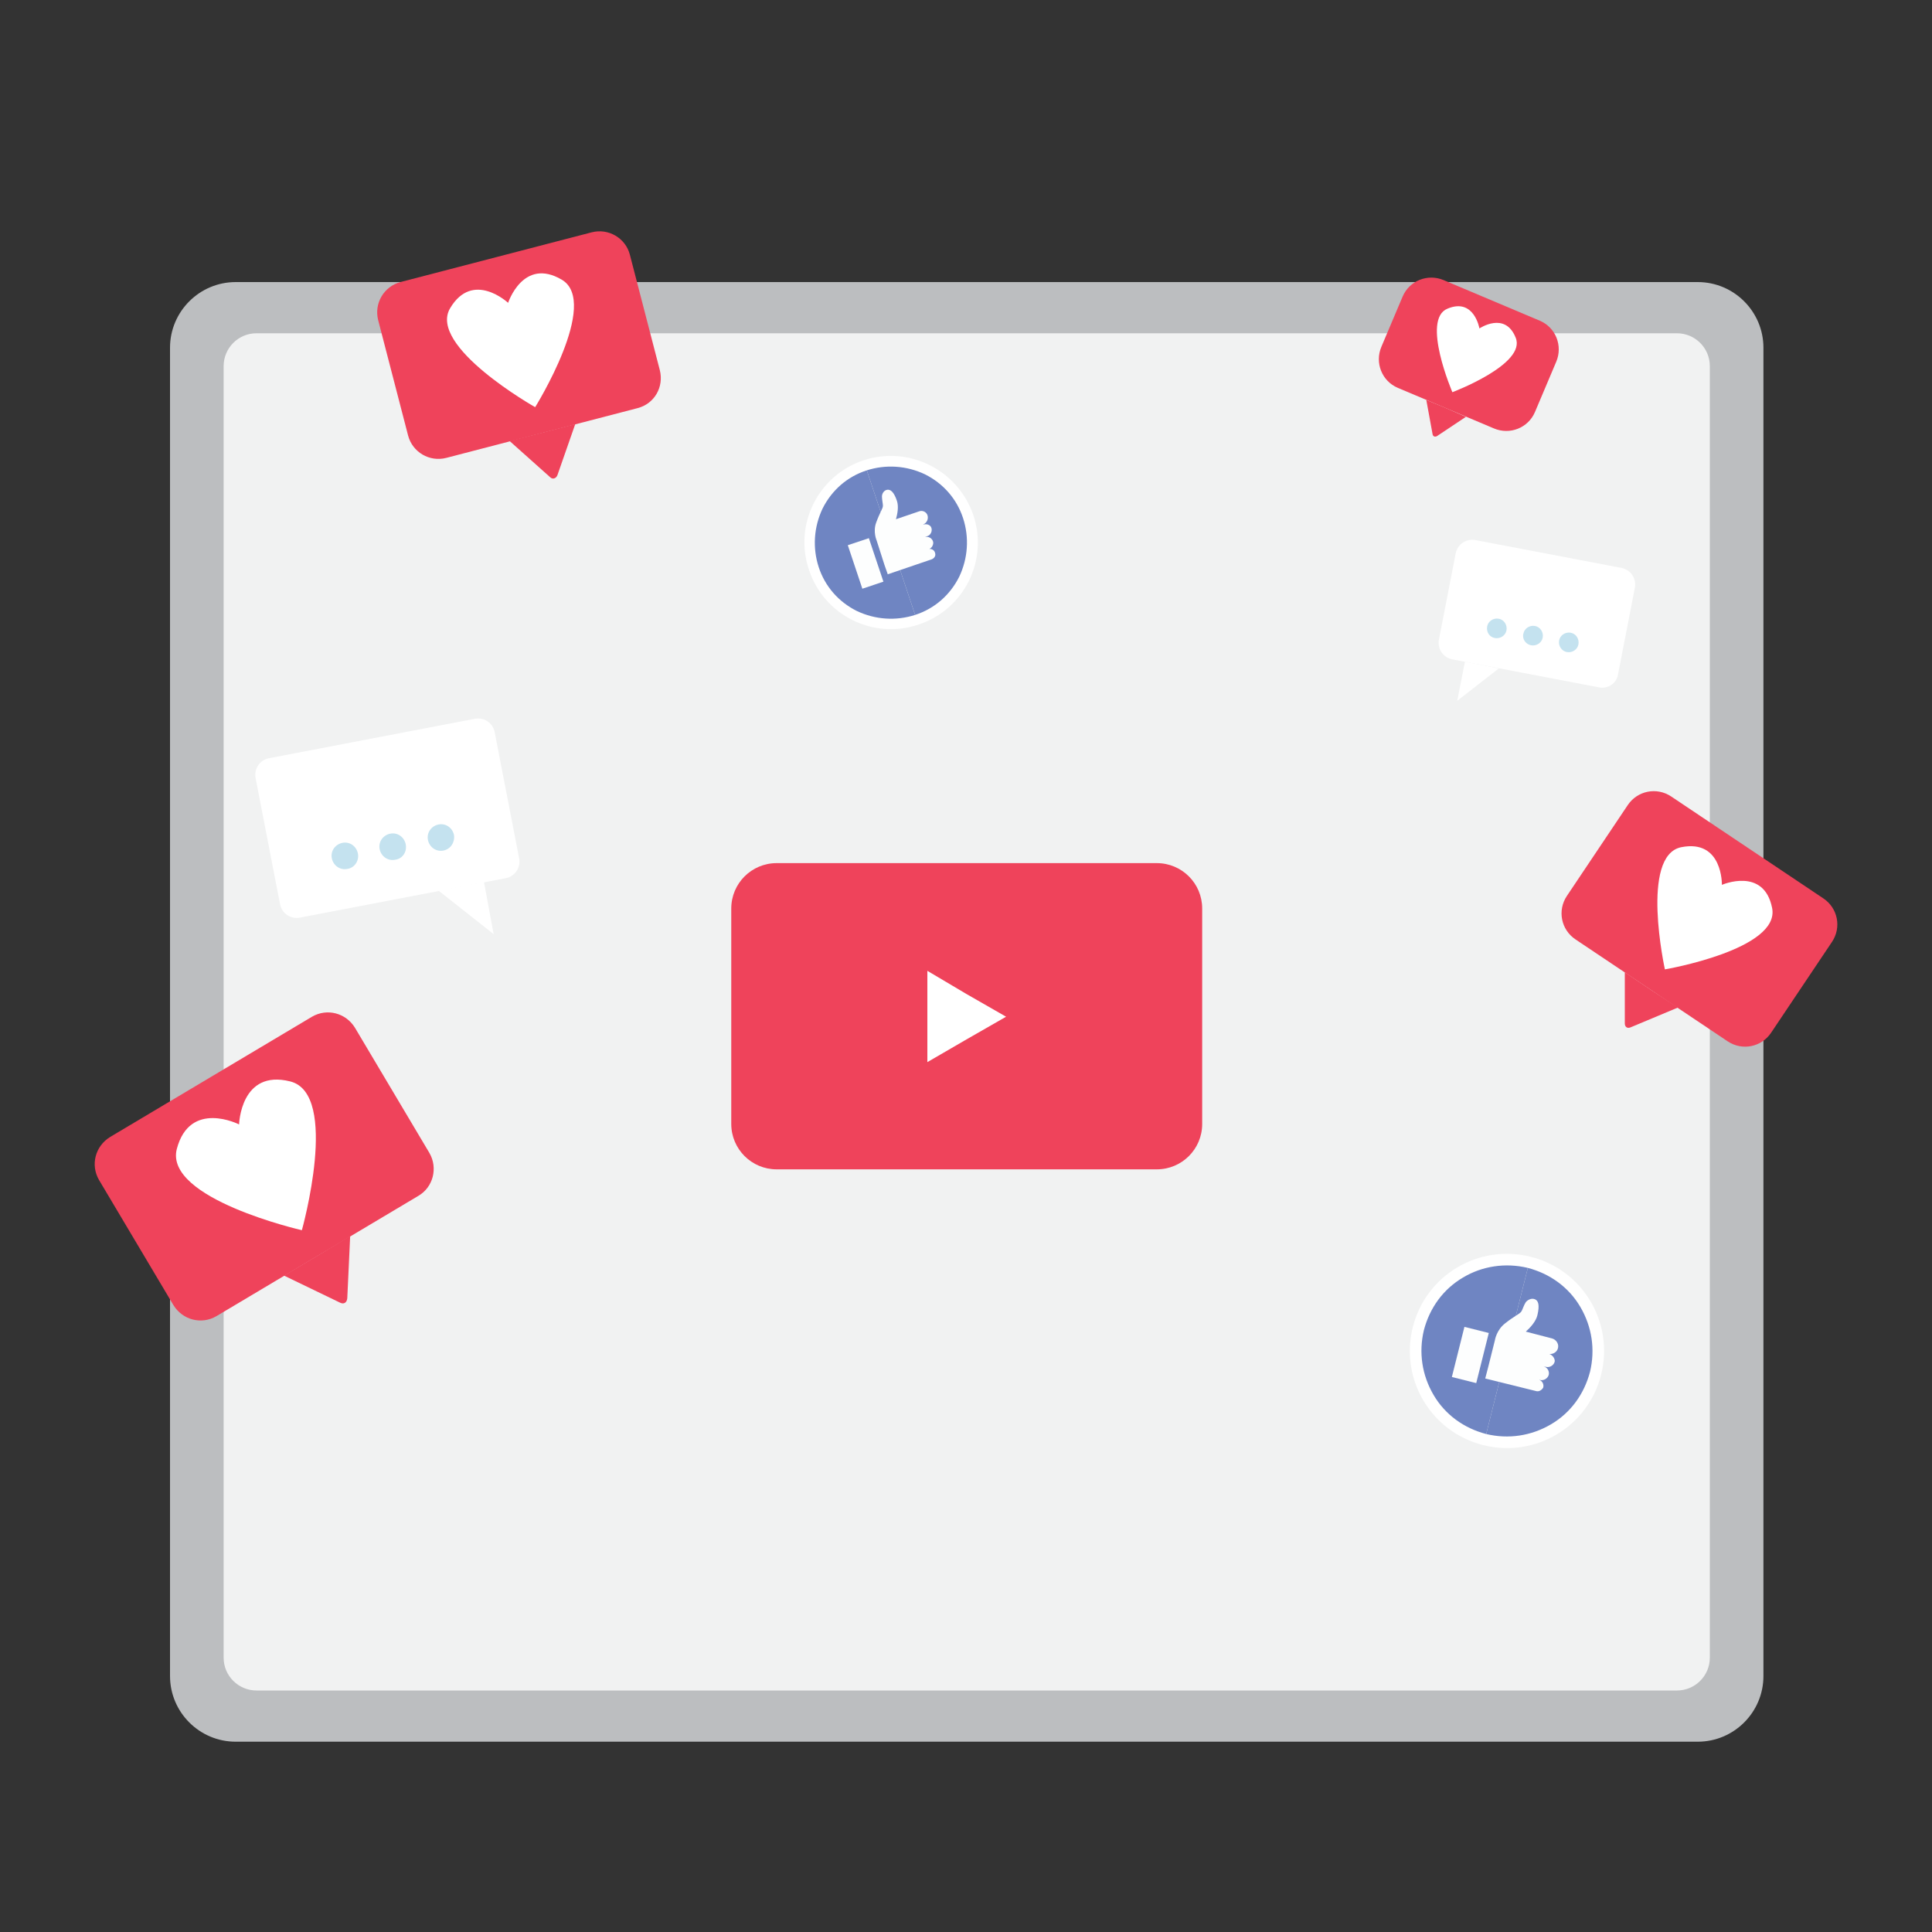 <?xml version="1.0" encoding="utf-8"?>
<!-- Generator: Adobe Illustrator 26.0.1, SVG Export Plug-In . SVG Version: 6.00 Build 0)  -->
<svg version="1.1" id="Layer_1" xmlns="http://www.w3.org/2000/svg" xmlns:xlink="http://www.w3.org/1999/xlink" x="0px" y="0px"
	 viewBox="0 0 400 400" style="enable-background:new 0 0 400 400;" xml:space="preserve">
<rect x="0" y="0" width="400" height="400" fill="#333333" stroke="none"/>
<style type="text/css">
	.st0{fill:#BCBEC0;}
	.st1{fill:#F1F2F2;}
	.st2{fill:#EF435B;}
	.st3{fill:#FFFFFF;}
	.st4{fill:#C4E2EF;}
	.st5{fill:#F04F42;}
	.st6{fill:none;stroke:#F1F2F2;stroke-width:3;stroke-linecap:round;stroke-linejoin:round;stroke-miterlimit:10;}
	.st7{fill:#6F85C2;}
	.st8{fill:#FDFEFE;}
</style>
<path class="st0" d="M351.5,360.6H48.8c-7.5,0-13.6-6.1-13.6-13.6V72c0-7.5,6.1-13.6,13.6-13.6h302.7c7.5,0,13.6,6.1,13.6,13.6v275
	C365.1,354.5,359,360.6,351.5,360.6z"/>
<path class="st1" d="M347.2,350H53.1c-3.7,0-6.8-3-6.8-6.8V75.8c0-3.7,3-6.8,6.8-6.8h294.1c3.7,0,6.8,3,6.8,6.8v267.4
	C354,347,350.9,350,347.2,350z"/>
<g>
	<path class="st2" d="M309.3,88.7l-19.9-8.4c-3.3-1.4-4.8-5.2-3.4-8.5l4.4-10.4c1.4-3.3,5.2-4.8,8.5-3.4l19.9,8.4
		c3.3,1.4,4.8,5.2,3.4,8.5l-4.4,10.4C316.4,88.6,312.6,90.1,309.3,88.7z"/>
	<path class="st2" d="M299.4,84.5l-4.1-1.7l1.3,7.1c0.1,0.5,0.5,0.6,0.9,0.4l6-4L299.4,84.5z"/>
	<path id="XMLID_1_" class="st3" d="M313.8,69.9c-2.2-5.5-7.5-1.9-7.5-1.9s-1.1-6.4-6.6-4.1c-5.5,2.2,1,17.3,1,17.3
		S316.1,75.4,313.8,69.9z"/>
</g>
<g>
	<path class="st2" d="M86.6,247.6l-41.8,24.9c-3.1,1.8-7,0.8-8.9-2.3l-15.4-25.9c-1.8-3.1-0.8-7,2.3-8.9l41.8-24.9
		c3.1-1.8,7-0.8,8.9,2.3l15.4,25.9C90.7,241.8,89.7,245.8,86.6,247.6z"/>
	<path class="st2" d="M65.7,260l-6.9,4.1l11.6,5.6c0.8,0.4,1.4,0,1.5-0.9l0.6-12.9L65.7,260z"/>
	<path id="XMLID_3_" class="st3" d="M60.1,223.9c-10.3-2.6-10.6,8.9-10.6,8.9s-10.2-5.2-12.9,5.1c-2.6,10.3,25.9,16.8,25.9,16.8
		S70.4,226.5,60.1,223.9z"/>
</g>
<g>
	<path class="st2" d="M132,84.5L92.4,94.8c-3.5,0.9-7-1.2-7.9-4.6l-6.2-23.9c-0.9-3.5,1.2-7,4.6-7.9l39.6-10.3
		c3.5-0.9,7,1.2,7.9,4.6l6.2,23.9C137.5,80.1,135.5,83.6,132,84.5z"/>
	<path class="st2" d="M112.2,89.6l-6.7,1.7l8.4,7.5c0.5,0.5,1.2,0.3,1.5-0.4l3.7-10.6L112.2,89.6z"/>
	<path id="XMLID_4_" class="st3" d="M116.3,57.9c-8-4.7-11.1,4.8-11.1,4.8s-7.3-6.8-12,1.1s17.6,20.5,17.6,20.5
		S124.3,62.6,116.3,57.9z"/>
</g>
<g>
	<path class="st2" d="M357.7,215.6l-31.5-21.1c-3-2-3.8-6-1.8-9l12.6-18.8c2-3,6-3.8,9-1.8l31.5,21.1c3,2,3.8,6,1.8,9l-12.6,18.8
		C364.7,216.8,360.7,217.6,357.7,215.6z"/>
	<path class="st2" d="M341.9,205l-5.5-3.7l0,10.6c0,0.7,0.5,1.1,1.2,0.8l9.8-4.1L341.9,205z"/>
	<path id="XMLID_5_" class="st3" d="M366.9,188c-1.7-8.6-10.4-4.8-10.4-4.8s0.2-9.5-8.4-7.8c-8.6,1.7-3.4,25.3-3.4,25.3
		S368.6,196.6,366.9,188z"/>
</g>
<g>
	<g>
		<path class="st3" d="M331,142.3l-30.4-5.8c-1.8-0.4-3-2.1-2.7-4l3.5-18c0.4-1.8,2.1-3,4-2.7l30.4,5.8c1.8,0.4,3,2.1,2.7,4l-3.5,18
			C334.7,141.5,332.9,142.7,331,142.3z"/>
		<polygon class="st3" points="303.3,137 301.7,145.1 310.3,138.4 		"/>
	</g>
	<g>
		<path class="st4" d="M307.9,129.7c0.2-1.1,1.3-1.8,2.4-1.6c1.1,0.2,1.8,1.3,1.6,2.4c-0.2,1.1-1.3,1.8-2.4,1.6
			C308.4,131.9,307.7,130.9,307.9,129.7z"/>
		<path class="st4" d="M315.4,131.2c0.2-1.1,1.3-1.8,2.4-1.6c1.1,0.2,1.8,1.3,1.6,2.4c-0.2,1.1-1.3,1.8-2.4,1.6
			C315.9,133.4,315.1,132.3,315.4,131.2z"/>
		<path class="st4" d="M322.8,132.6c0.2-1.1,1.3-1.8,2.4-1.6c1.1,0.2,1.8,1.3,1.6,2.4c-0.2,1.1-1.3,1.8-2.4,1.6
			C323.3,134.8,322.6,133.7,322.8,132.6z"/>
	</g>
</g>
<g>
	<g>
		<path class="st3" d="M62,190l42.8-8.2c1.8-0.4,3-2.1,2.7-4l-5.1-26.3c-0.4-1.8-2.1-3-4-2.7L55.6,157c-1.8,0.4-3,2.1-2.7,4
			l5.1,26.3C58.4,189.1,60.1,190.3,62,190z"/>
		<polygon class="st3" points="100.2,182.6 102.2,193.4 90.8,184.4 		"/>
	</g>
	<g>
		<path class="st4" d="M94,172.9c-0.3-1.5-1.7-2.5-3.2-2.2c-1.5,0.3-2.5,1.7-2.2,3.2c0.3,1.5,1.7,2.5,3.2,2.2
			C93.3,175.8,94.2,174.4,94,172.9z"/>
		<path class="st4" d="M84,174.8c-0.3-1.5-1.7-2.5-3.2-2.2c-1.5,0.3-2.5,1.7-2.2,3.2c0.3,1.5,1.7,2.5,3.2,2.2
			C83.4,177.8,84.3,176.3,84,174.8z"/>
		<path class="st4" d="M74.1,176.7c-0.3-1.5-1.7-2.5-3.2-2.2c-1.5,0.3-2.5,1.7-2.2,3.2c0.3,1.5,1.7,2.5,3.2,2.2
			C73.4,179.7,74.4,178.2,74.1,176.7z"/>
	</g>
</g>
<path class="st2" d="M239.5,242.1h-78.7c-5.2,0-9.4-4.2-9.4-9.4v-44.6c0-5.2,4.2-9.4,9.4-9.4h78.7c5.2,0,9.4,4.2,9.4,9.4v44.6
	C248.9,237.9,244.7,242.1,239.5,242.1z"/>
<polygon class="st3" points="192,210.5 192,201 200.1,205.8 208.3,210.5 200.1,215.2 192,219.9 "/>
<rect x="-3601.4" y="299.8" class="st5" width="17.9" height="20.2"/>
<rect x="-3572.8" y="293.1" class="st5" width="17.9" height="26.9"/>
<rect x="-3544.2" y="283" class="st5" width="17.9" height="37"/>
<rect x="-3515.6" y="271.4" class="st5" width="17.9" height="48.6"/>
<rect x="-3487" y="249.1" class="st5" width="17.9" height="70.9"/>
<g>
	<polyline class="st6" points="-3471.9,259.8 -3464.8,258.7 -3464.1,266.1 	"/>
	<polyline class="st6" points="-3601.4,320 -3581.3,305.6 -3566.6,312.5 -3532.8,276.4 -3506.8,308 -3465.4,259.6 	"/>
</g>
<g>
	<g>
		<path class="st7" d="M168.4,117.7c3,8.8,12.5,13.6,21.4,10.6l-10.7-32C170.3,99.3,165.5,108.9,168.4,117.7z"/>
		<path class="st7" d="M179.1,96.3L179.1,96.3l10.7,32l0,0c8.8-3,13.6-12.5,10.6-21.3C197.5,98.2,187.9,93.4,179.1,96.3z"/>
	</g>
	<path class="st3" d="M179.4,97.4c4-1.3,8.3-1,12.1,0.8c3.8,1.9,6.6,5.1,7.9,9.1c1.3,4,1,8.3-0.8,12.1c-1.9,3.8-5.1,6.6-9.1,7.9
		c-4,1.3-8.3,1-12.1-0.8c-3.8-1.9-6.6-5.1-7.9-9.1c-1.3-4-1-8.3,0.8-12.1C172.2,101.5,175.4,98.7,179.4,97.4 M178.8,95.3
		c-9.4,3.1-14.5,13.3-11.3,22.7c3.1,9.4,13.3,14.5,22.7,11.3c9.4-3.1,14.5-13.3,11.3-22.7C198.3,97.3,188.2,92.2,178.8,95.3
		L178.8,95.3z"/>
	<g>
		
			<rect x="177" y="111.9" transform="matrix(0.948 -0.317 0.317 0.948 -27.739 62.908)" class="st8" width="4.6" height="9.5"/>
		<path class="st8" d="M191.2,108.6l-0.1,0c0.8-0.3,1.2-1.2,0.9-2c-0.3-0.7-1.1-1-1.8-0.7l-4.7,1.6c0.3-1.1,0.6-2.6,0.2-3.8
			c-0.6-1.8-1.3-2.4-2-2.3c-0.7,0.1-1.1,0.8-1.1,1.4c0,0.6,0.2,1.5,0.2,1.9c0,0.6-0.6,1.3-1.4,3.5c-0.7,1.9,0.1,3.7,0.1,3.7l0.8,2.5
			l0.8,2.5l0.7,2l9.1-3.1c0.5-0.2,0.9-0.7,0.7-1.3c-0.1-0.6-0.8-1-1.4-0.8l0.1,0c0.6-0.2,1-0.9,0.9-1.5c-0.2-0.8-1-1.2-1.7-1
			l0.5-0.2c0.7-0.2,1.1-1.1,0.8-1.8C192.6,108.7,191.9,108.4,191.2,108.6z"/>
	</g>
</g>
<g>
	<g>
		<path class="st7" d="M293.6,275.1c-2.5,10.1,3.6,20.4,13.8,23l9.2-36.7C306.5,258.8,296.2,265,293.6,275.1z"/>
		<path class="st7" d="M316.6,261.4L316.6,261.4l-9.2,36.7l0,0c10.1,2.5,20.4-3.6,23-13.8C332.9,274.2,326.7,263.9,316.6,261.4z"/>
	</g>
	<path class="st3" d="M316.3,262.5c4.6,1.2,8.5,4,10.9,8.1c2.4,4.1,3.1,8.8,2,13.4c-1.2,4.6-4,8.5-8.1,10.9c-4.1,2.4-8.8,3.1-13.4,2
		c-4.6-1.2-8.5-4-10.9-8.1c-2.4-4.1-3.1-8.8-2-13.4c1.2-4.6,4-8.5,8.1-10.9C306.9,262.1,311.7,261.4,316.3,262.5 M316.9,260.2
		c-10.8-2.7-21.7,3.8-24.4,14.6c-2.7,10.8,3.8,21.7,14.6,24.4s21.7-3.8,24.4-14.6C334.2,273.8,327.7,262.9,316.9,260.2L316.9,260.2z
		"/>
	<g>
		
			<rect x="299.2" y="278.1" transform="matrix(0.243 -0.97 0.97 0.243 -41.869 507.739)" class="st8" width="10.7" height="5.2"/>
		<path class="st8" d="M320.7,280.3l-0.1,0c0.9,0.2,1.9-0.4,2-1.4c0.1-0.8-0.5-1.6-1.3-1.8l-5.4-1.4c0.9-0.8,2.1-2.1,2.4-3.4
			c0.5-2.1,0.2-3-0.5-3.3c-0.7-0.3-1.5,0.1-1.9,0.6c-0.4,0.6-0.7,1.6-0.9,1.9c-0.4,0.6-1.4,0.9-3.4,2.5c-1.8,1.4-2.1,3.5-2.1,3.5
			l-0.7,2.8l-0.7,2.8l-0.6,2.3l10.5,2.6c0.6,0.2,1.2-0.2,1.5-0.7c0.2-0.7-0.2-1.4-0.8-1.6l0.1,0c0.7,0.2,1.5-0.2,1.8-0.9
			c0.3-0.8-0.2-1.7-1-1.9l0.5,0.1c0.8,0.2,1.7-0.4,1.8-1.2C321.9,281.2,321.4,280.5,320.7,280.3z"/>
	</g>
</g>
</svg>
